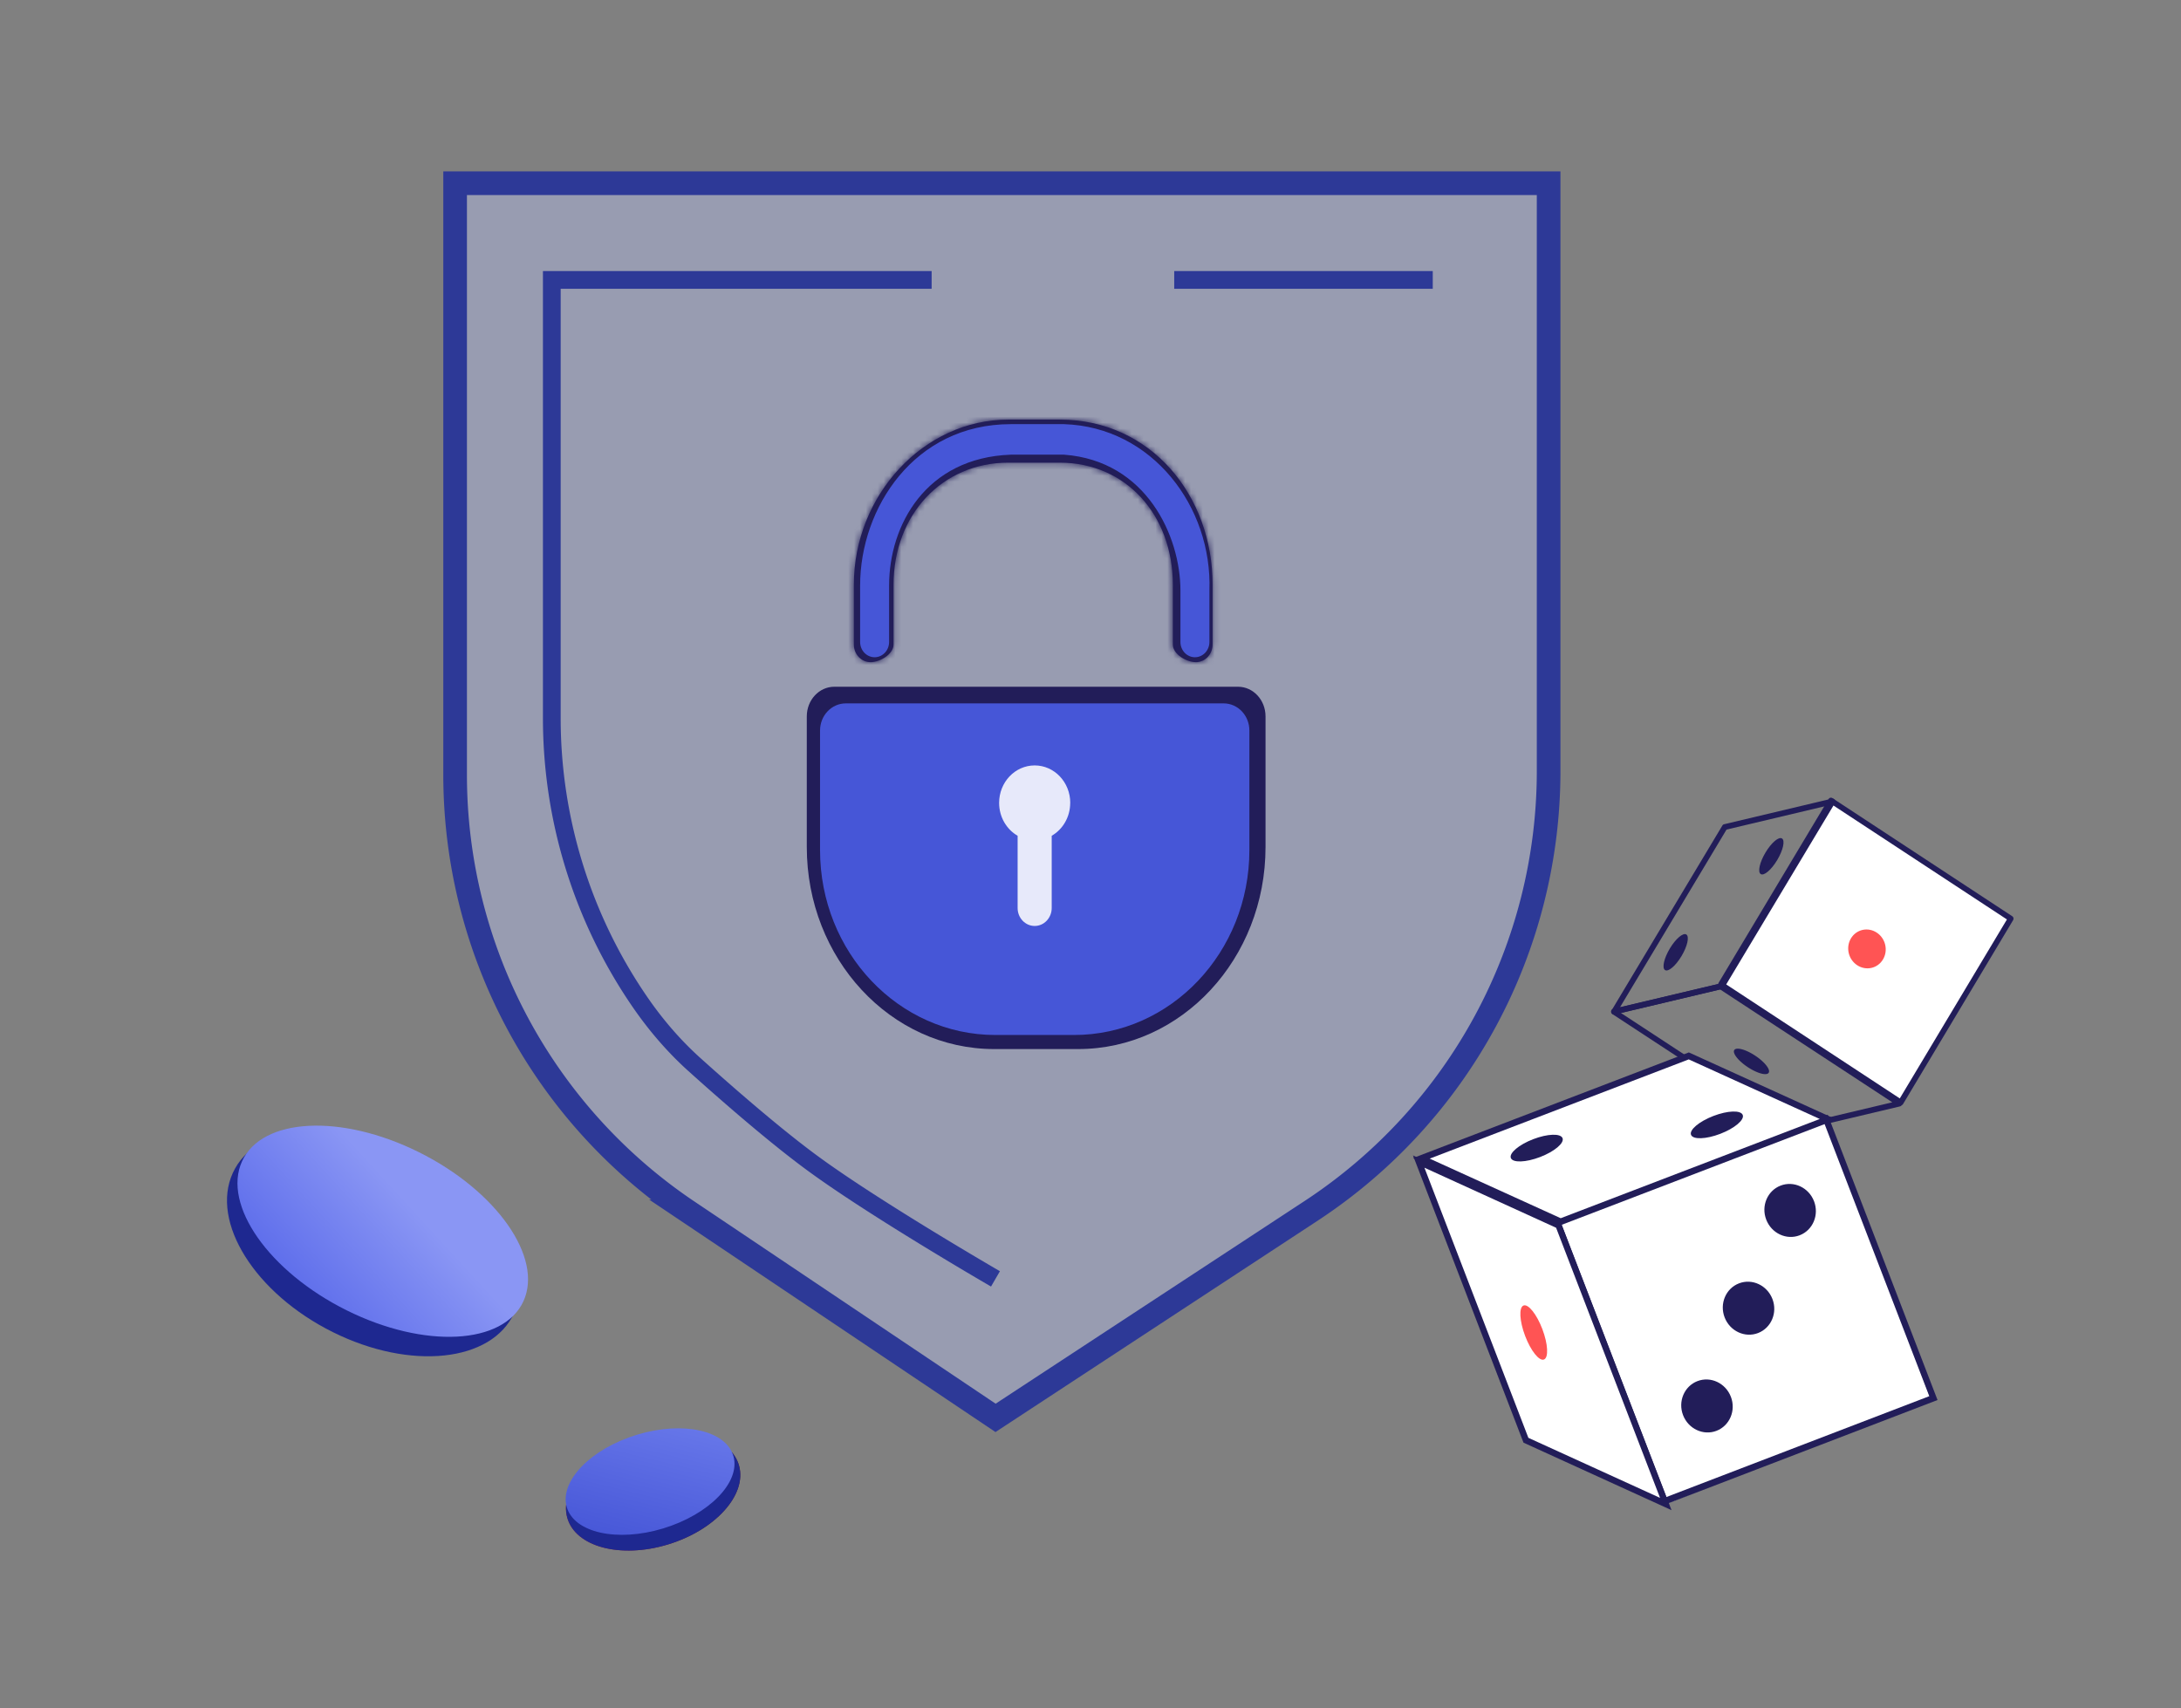 <svg width="369" height="289" fill="none" xmlns="http://www.w3.org/2000/svg"><rect width="100%" height="100%" fill="#808080" stroke="none"/><path d="M77 31h185.009v99.463a89.002 89.002 0 01-40.175 74.413l-53.397 35.034-52.042-34.936A88.999 88.999 0 0177 131.08V31z" fill="#BFC9FE" fill-opacity=".39" stroke="#2D3997" stroke-width="4"/><path d="M157.623 47.361H93.359V121.5a84.826 84.826 0 0014.886 47.998v0c2.669 3.889 5.746 7.483 9.252 10.638 5.28 4.753 13.568 12.005 20.145 16.814 10.628 7.772 30.781 19.441 30.781 19.441m30.242-169.029h43.742" stroke="#2D3997" stroke-width="3"/><path d="M209.468 116.2h-68.317c-2.568 0-4.651 2.246-4.651 5.014v22.112c0 18.877 14.194 34.18 31.703 34.18h14.208c17.508 0 31.702-15.303 31.702-34.18v-22.112c0-2.768-2.082-5.014-4.65-5.014h.005z" fill="#221D59"/><mask id="a" fill="#fff"><path d="M202.324 112.044c-1.563 0-3.892-1.341-3.892-2.991V98.951c0-11.826-7.935-20.668-19.14-20.668h-8.715c-11.205 0-19.4 8.842-19.4 20.668v10.102c0 1.65-2.318 2.991-3.882 2.991-1.563 0-2.834-1.341-2.834-2.991V98.951c0-15.126 11.783-27.951 26.116-27.951h8.715c15.419 0 25.867 12.825 25.867 27.951v10.102c0 1.65-1.271 2.991-2.835 2.991z"/></mask><path d="M202.324 112.044c-1.563 0-3.892-1.341-3.892-2.991V98.951c0-11.826-7.935-20.668-19.14-20.668h-8.715c-11.205 0-19.4 8.842-19.4 20.668v10.102c0 1.65-2.318 2.991-3.882 2.991-1.563 0-2.834-1.341-2.834-2.991V98.951c0-15.126 11.783-27.951 26.116-27.951h8.715c15.419 0 25.867 12.825 25.867 27.951v10.102c0 1.65-1.271 2.991-2.835 2.991z" fill="#221D59"/><path d="M202.324 102.044c.957 0 1.636.188 2.001.314.399.138.789.33 1.183.604.37.258.994.764 1.588 1.641a7.938 7.938 0 011.336 4.45h-20c0 5.63 3.752 9.002 5.644 10.32 2.11 1.469 5.04 2.671 8.248 2.671v-20zm6.108 7.009V98.951h-20v10.102h20zm0-10.102c0-16.52-11.618-30.668-29.14-30.668v20c4.889 0 9.14 3.537 9.14 10.668h20zm-29.14-30.668h-8.715v20h8.715v-20zm-8.715 0c-17.35 0-29.4 13.962-29.4 30.668h20c0-6.946 4.339-10.668 9.4-10.668v-20zm-29.4 30.668v10.102h20V98.951h-20zm0 10.102c0-2.005.714-3.528 1.328-4.435.593-.878 1.216-1.387 1.59-1.648.395-.276.789-.47 1.192-.61.369-.128 1.05-.316 2.008-.316v20c3.213 0 6.144-1.204 8.256-2.68 1.9-1.328 5.626-4.7 5.626-10.311h-20zm6.118-7.009c4.461 0 7.166 3.651 7.166 7.009h-20c0 6.657 5.246 12.991 12.834 12.991v-20zm7.166 7.009V98.951h-20v10.102h20zm0-10.102c0-10.305 7.983-17.951 16.116-17.951V61c-20.532 0-36.116 18.003-36.116 37.951h20zM170.577 81h8.715V61h-8.715v20zm8.715 0c8.838 0 15.867 7.226 15.867 17.951h20c0-19.528-13.868-37.951-35.867-37.951v20zm15.867 17.951v10.102h20V98.951h-20zm0 10.102c0-3.358 2.705-7.009 7.165-7.009v20c7.588 0 12.835-6.334 12.835-12.991h-20z" fill="#221D59" mask="url(#a)"/><path d="M182.021 137.657c0-4.048-3.114-7.334-6.96-7.334s-6.959 3.281-6.959 7.334c0 2.773 1.464 5.188 3.619 6.432v14.135c0 1.942 1.493 3.515 3.336 3.515 1.842 0 3.335-1.573 3.335-3.515v-14.135c2.16-1.244 3.62-3.659 3.62-6.432h.009z" fill="#4656D7"/><path d="M207.032 119.016h-63.937c-2.404 0-4.353 2.055-4.353 4.589v20.238c0 17.277 13.284 31.283 29.671 31.283h13.297c16.386 0 29.67-14.006 29.67-31.283v-20.238c0-2.534-1.949-4.589-4.352-4.589h.004zM202.168 111.209c-1.353 0-2.452-1.158-2.452-2.583v-8.722c0-9.163-5.749-21.931-19.679-22.97h-9.03c-14.354.52-20.581 11.914-20.581 22.126v9.566c0 1.425-1.099 2.583-2.451 2.583-1.353 0-2.452-1.158-2.452-2.583V99.06c0-13.061 9.14-27.292 25.484-27.292h9.03c14.925.49 25.079 13.998 24.582 28.136v8.722c0 1.425-1.099 2.583-2.451 2.583z" fill="#4656D7"/><path d="M181.075 135.853c0-3.5-2.693-6.341-6.018-6.341-3.326 0-6.018 2.837-6.018 6.341 0 2.398 1.267 4.486 3.13 5.562v12.222c0 1.678 1.291 3.039 2.884 3.039s2.884-1.361 2.884-3.039v-12.222c1.867-1.076 3.13-3.164 3.13-5.562h.008z" fill="#fff" fill-opacity=".87"/><ellipse cx="26.599" cy="16.582" rx="26.599" ry="16.582" transform="matrix(.895 .445 -.415 .91 46.266 183.383)" fill="#1E2890"/><ellipse cx="26.599" cy="14.707" rx="26.599" ry="14.707" transform="matrix(.895 .445 -.415 .91 47.055 183.111)" fill="url(#b)"/><ellipse cx="15.186" cy="9.277" rx="15.186" ry="9.277" transform="matrix(.957 -.29 .268 .964 93.484 247.853)" fill="url(#c)"/><ellipse cx="15.186" cy="9.277" rx="15.186" ry="9.277" transform="matrix(.957 -.29 .268 .964 93.484 247.853)" fill="#1E2890"/><ellipse cx="14.743" cy="8.227" rx="14.743" ry="8.227" transform="matrix(.957 -.29 .268 .964 93.672 247.034)" fill="url(#d)"/><path d="M309.628 135.376l30.438 19.961-18.557 31.144-30.115-19.993 18.234-31.112z" fill="#fff"/><path d="M290.748 166.331a.507.507 0 00.175.638l30.413 19.976a.463.463 0 00.354.067.457.457 0 00.289-.212l18.614-31.105a.498.498 0 00-.154-.671l-30.413-19.976a.472.472 0 00-.354-.067.462.462 0 00-.289.213l-18.618 31.103-.019.038.002-.004zm30.675 19.526l-29.61-19.448 18.126-30.283 29.611 19.448-18.127 30.283z" fill="#221D59"/><path d="M272.622 170.954a.508.508 0 00.174.633l30.264 19.833a.466.466 0 00.359.065l18.044-4.28a.47.47 0 00.349-.388.507.507 0 00-.218-.491l-30.262-19.837a.46.46 0 00-.359-.064l-18.044 4.279a.466.466 0 00-.305.245l-.002.005zm30.755 19.542l-29.146-19.103 16.781-3.982 29.145 19.103-16.78 3.982z" fill="#221D59"/><path d="M272.657 170.953a.504.504 0 00.044.51c.113.16.309.238.495.197l18.246-4.333a.45.45 0 00.285-.212l18.731-31.244a.504.504 0 00-.023-.542.484.484 0 00-.495-.197l-18.246 4.334a.444.444 0 00-.285.211l-18.726 31.246-.017.035-.009-.005zm18.367-4.535l-16.941 4.02 18.027-30.07 16.941-4.02-18.027 30.07zM295.736 180.585c1.613 1.058 3.185 1.466 3.511.92.327-.547-.712-1.849-2.321-2.904-1.613-1.057-3.185-1.466-3.511-.919-.328.551.713 1.849 2.321 2.903z" fill="#221D59"/><path d="M282.521 160.484c-.997 1.664-1.361 3.301-.818 3.655.547.357 1.794-.703 2.789-2.362.997-1.664 1.361-3.301.818-3.655-.543-.354-1.794.703-2.789 2.362zM298.709 144.238c-.998 1.664-1.361 3.301-.818 3.655.547.357 1.793-.703 2.788-2.363.997-1.663 1.361-3.3.818-3.654-.547-.357-1.793.703-2.788 2.362z" fill="#221D59"/><path d="M313.158 158.78c-.912 1.528-.439 3.559 1.06 4.542 1.5.983 3.45.546 4.361-.983.912-1.528.44-3.558-1.06-4.541-1.499-.984-3.449-.546-4.361.982z" fill="#FF5454"/><path d="M263.911 206.546l44.839-17.702 17.927 47.941-44.839 17.702-17.927-47.941z" fill="#fff"/><path d="M281.332 254.721l46.475-17.832-18.575-48.275-46.474 17.831 18.574 48.276zm45.082-18.482l-44.486 17.066-17.777-46.209 44.485-17.066 17.778 46.209z" fill="#221D59"/><path d="M281.844 254.488l-23.668-10.797-18.145-47.162 23.662 10.796 18.151 47.163z" fill="#fff"/><path d="M282.803 255.525l-18.699-48.599-25.044-11.423 18.698 48.599 25.045 11.423zm-19.53-47.785l17.587 45.707-22.276-10.161-17.587-45.706 22.276 10.16z" fill="#221D59"/><path d="M240.485 195.99l45.243-17.325 23.572 10.723-45.243 17.326-23.572-10.724z" fill="#fff"/><path d="M264.046 207.309l46.665-17.876-24.98-11.36-46.664 17.876 24.979 11.36zm43.838-17.973l-43.829 16.79-22.167-10.081 43.829-16.79 22.167 10.081z" fill="#221D59"/><path d="M258.031 226.037c.956 2.521 2.383 4.311 3.19 3.997.807-.313.686-2.616-.27-5.137-.956-2.521-2.383-4.311-3.19-3.997-.807.313-.686 2.616.27 5.137z" fill="#FF5454"/><path d="M259.411 192.75c-2.414.927-4.112 2.354-3.792 3.19.319.835 2.541.76 4.954-.168 2.414-.927 4.112-2.354 3.793-3.189-.32-.836-2.542-.761-4.955.167zM289.895 188.823c-2.415.928-4.113 2.355-3.793 3.19.32.835 2.541.76 4.955-.168s4.112-2.355 3.793-3.19c-.32-.835-2.541-.76-4.955.168zM294.217 217.149c-2.232.862-3.324 3.44-2.43 5.76.893 2.32 3.426 3.508 5.658 2.647 2.232-.862 3.324-3.44 2.43-5.76-.893-2.32-3.426-3.509-5.658-2.647zM301.256 200.609c-2.233.862-3.325 3.44-2.431 5.76.893 2.319 3.426 3.507 5.658 2.646 2.232-.862 3.324-3.44 2.431-5.76-.893-2.32-3.426-3.508-5.658-2.646zM287.186 233.692c-2.232.862-3.324 3.44-2.431 5.76.894 2.319 3.427 3.508 5.659 2.647 2.232-.862 3.324-3.44 2.43-5.76-.893-2.32-3.426-3.509-5.658-2.647z" fill="#221D59"/><defs><linearGradient id="b" x1="44.217" y1="-4.917" x2="23.704" y2="47.681" gradientUnits="userSpaceOnUse"><stop offset=".323" stop-color="#8A96F4"/><stop offset="1" stop-color="#4456E6"/></linearGradient><linearGradient id="c" x1="2.967" y1="11.032" x2="20.477" y2="21.499" gradientUnits="userSpaceOnUse"><stop stop-color="#831843"/><stop offset="1" stop-color="#531C32"/></linearGradient><linearGradient id="d" x1="25.5" y1="-23.232" x2="2.148" y2="17.017" gradientUnits="userSpaceOnUse"><stop stop-color="#8797FB"/><stop offset=".95" stop-color="#4656D7"/></linearGradient></defs></svg>